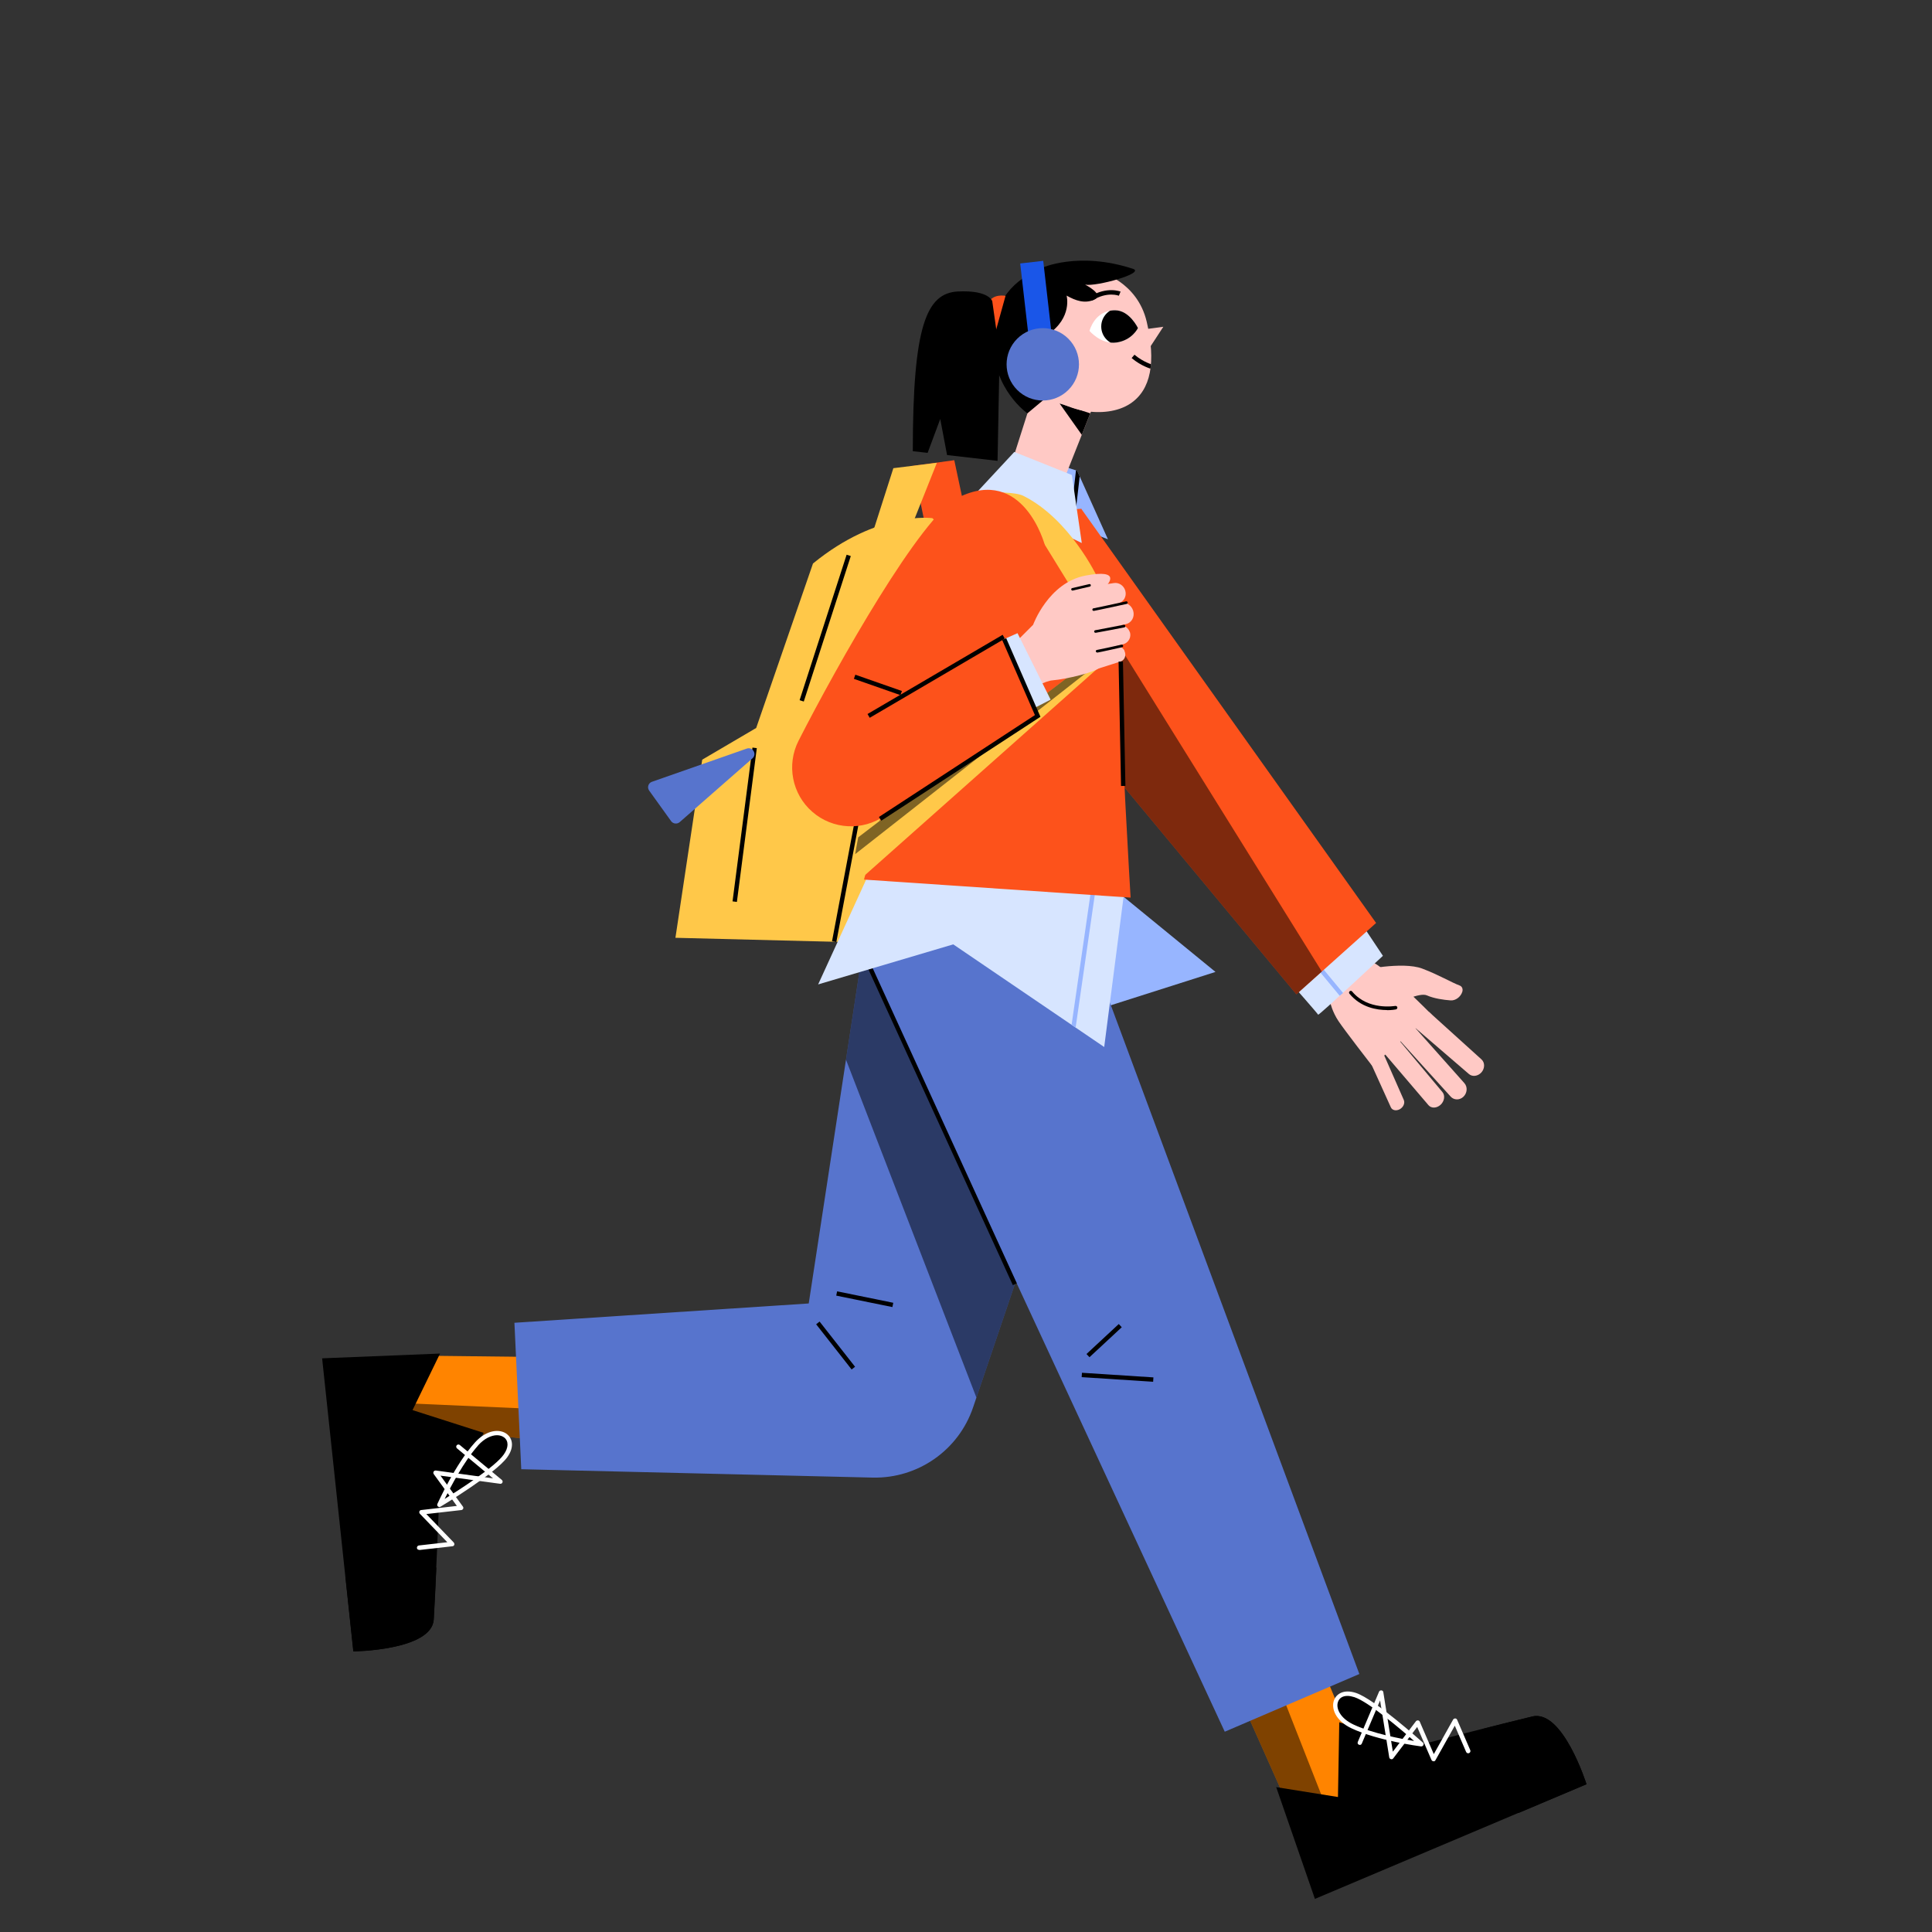 <?xml version="1.0" encoding="UTF-8"?>
<svg xmlns="http://www.w3.org/2000/svg" xmlns:xlink="http://www.w3.org/1999/xlink" viewBox="0 0 150 150">
  <rect x="0" y="0" width="150" height="150" fill="#333333" stroke="none"/>
  <defs>
    <style>
      .cls-1 {
        fill: none;
      }

      .cls-2 {
        clip-path: url(#clippath);
      }

      .cls-3 {
        fill: #fd521b;
      }

      .cls-4 {
        fill: #fff;
      }

      .cls-5 {
        fill: #ffc9c5;
      }

      .cls-6 {
        fill: #ffc849;
      }

      .cls-7 {
        fill: #ff8400;
      }

      .cls-8 {
        fill: #97b5ff;
      }

      .cls-9 {
        fill: #d7e5ff;
      }

      .cls-10 {
        fill: #1a56e8;
      }

      .cls-11 {
        fill: #5774cd;
      }

      .cls-12 {
        clip-path: url(#clippath-1);
      }

      .cls-13 {
        clip-path: url(#clippath-4);
      }

      .cls-14 {
        clip-path: url(#clippath-2);
      }

      .cls-15 {
        clip-path: url(#clippath-7);
      }

      .cls-16 {
        clip-path: url(#clippath-6);
      }

      .cls-17 {
        clip-path: url(#clippath-5);
      }

      .cls-18 {
        clip-path: url(#clippath-9);
      }

      .cls-19 {
        clip-path: url(#clippath-10);
      }

      .cls-20 {
        isolation: isolate;
      }

      .cls-21 {
        fill-rule: evenodd;
        mix-blend-mode: overlay;
        opacity: .5;
      }
    </style>
    <clipPath id="clippath">
      <polygon class="cls-7" points="100.26 140.76 93.19 124.92 100.32 123.9 106.18 137.93 105.54 141.82 100.26 140.76"/>
    </clipPath>
    <clipPath id="clippath-1">
      <polygon class="cls-7" points="32.38 105.25 49.72 105.45 47.67 112.35 33.71 111.02 29.21 109.61 32.38 105.25"/>
    </clipPath>
    <clipPath id="clippath-2">
      <path class="cls-11" d="m67.27,71.88l-4.48,29.32-22.85,1.5.53,11.37,27.28.65c3.51.08,6.67-2.12,7.8-5.45l5.25-15.5-8.46-24.06-5.07,2.18Z"/>
    </clipPath>
    <clipPath id="clippath-4">
      <polygon class="cls-1" points="86.02 41.87 83.63 36.55 82.71 36.25 82.7 40.58 86.02 41.87"/>
    </clipPath>
    <clipPath id="clippath-5">
      <polygon class="cls-1" points="67.57 67.59 63.52 76.43 74.01 73.32 85.73 81.29 87.28 69.27 67.57 67.59"/>
    </clipPath>
    <clipPath id="clippath-6">
      <polygon class="cls-3" points="83.94 39.49 106.84 71.66 100.65 77.2 84.78 58.1 83.94 39.49"/>
    </clipPath>
    <clipPath id="clippath-7">
      <polygon class="cls-6" points="84.37 51.46 66.63 65.01 65.89 69.07 85.16 51.95 84.37 51.46"/>
    </clipPath>
    <clipPath id="clippath-9">
      <path class="cls-1" d="m88.35,25.47s-.65-1.38-1.78-1.38c-1.6,0-1.98,1.6-1.98,1.6,0,0,.9,1.08,2.11.9,1.21-.18,1.65-1.12,1.65-1.12Z"/>
    </clipPath>
    <clipPath id="clippath-10">
      <path class="cls-1" d="m85.39,21.11s2.91.75,3.64,3.87c.73,3.12.34,5.29-1.28,6.36-1.91,1.26-5.46.63-6.82-1.27-1.36-1.9-.44-7.38-.44-7.38l4.9-1.57Z"/>
    </clipPath>
  </defs>
  <g class="cls-20">
    <g id="_圖層_1" data-name="圖層 1">
      <g>
        <g>
          <g>
            <polygon class="cls-7" points="100.26 140.76 93.19 124.92 100.32 123.9 106.18 137.93 105.54 141.82 100.26 140.76"/>
            <g class="cls-2">
              <polygon class="cls-21" points="96.28 123.28 105.63 147.1 100.33 144.78 91.26 122.36 96.28 123.28"/>
            </g>
          </g>
          <g>
            <polygon class="cls-7" points="32.38 105.25 49.72 105.45 47.67 112.35 33.71 111.02 29.21 109.61 32.38 105.25"/>
            <g class="cls-12">
              <polygon class="cls-21" points="28.14 108.8 52.44 109.87 50.32 114.71 28.28 112.35 28.14 108.8"/>
            </g>
          </g>
          <g>
            <path class="cls-11" d="m67.27,71.88l-4.48,29.32-22.85,1.5.53,11.37,27.28.65c3.51.08,6.67-2.12,7.8-5.45l5.25-15.5-8.46-24.06-5.07,2.18Z"/>
            <g class="cls-14">
              <polygon class="cls-21" points="76.28 109.73 64.45 79.08 66.65 73.14 82.61 107.27 76.28 109.73"/>
            </g>
          </g>
          <polygon class="cls-8" points="86.96 69.4 94.37 75.46 85.83 78.18 86.96 69.4"/>
          <g>
            <path class="cls-5" d="m101.17,75.14l2.11,2.7s.16.72.64,1.44c.48.72,2.62,3.48,2.62,3.48l4.6-4s-3.43-3.46-4.43-3.98c-1.01-.52-2.18-2.45-2.18-2.45l-3.35,2.81Z"/>
            <path class="cls-5" d="m105.63,75.34s3.24-.72,4.79-.14c1.32.5,2.25,1.07,2.92,1.32.18.07.26.28.19.49h0c-.13.4-.53.69-.91.66-.53-.04-1.27-.14-1.84-.39-.56-.25-2.2.58-2.2.58l-2.95-2.53Z"/>
            <path class="cls-5" d="m110.94,78.56l4.08,3.69c.28.25.27.71-.01,1.02h0c-.27.29-.69.35-.96.12l-4.22-3.63,1.11-1.19Z"/>
            <path class="cls-5" d="m109.79,79.71l3.9,4.38c.27.3.23.78-.08,1.07h0c-.29.27-.73.26-.98-.02l-4.04-4.46,1.2-.97Z"/>
            <path class="cls-5" d="m108.68,80.83l3.31,3.96c.23.27.15.73-.16,1h0c-.3.26-.7.27-.92.02l-3.43-4.02,1.2-.96Z"/>
            <path class="cls-5" d="m107.38,81.74l1.61,3.66c.11.25-.04.58-.33.73h0c-.28.14-.58.07-.68-.17l-1.69-3.73,1.1-.49Z"/>
            <path d="m107.68,78.43c.39,0,.66-.05.7-.06.07-.01.12-.09.11-.16-.01-.07-.09-.12-.16-.11-.02,0-2.11.38-3.35-1.12-.05-.06-.13-.07-.19-.02-.06.05-.07.13-.02.19.89,1.08,2.14,1.27,2.92,1.27Z"/>
          </g>
          <path class="cls-9" d="m105.74,71.76l1.63,2.45s-4.99,4.66-5.03,4.57-2.01-2.33-2.01-2.33l5.41-4.7Z"/>
          <polygon class="cls-3" points="71.79 40.58 70.88 36.17 74.09 35.73 74.76 38.88 72.64 41.01 71.79 40.58"/>
          <polygon class="cls-8" points="86.02 41.87 83.63 36.55 82.71 36.25 82.7 40.58 86.02 41.87"/>
          <path class="cls-6" d="m72.39,40.23s-4.23-.6-9.27,3.52l-4.41,12.77-4.19,2.46-2.08,13.83,13.53.34,10.09-29.33-3.67-3.59Z"/>
          <g class="cls-13">
            <rect x="81.93" y="37.7" width="3.26" height=".34" transform="translate(36.4 116.57) rotate(-83.45)"/>
          </g>
          <polygon class="cls-5" points="80.41 30.08 78.48 36.14 82.32 37.97 84.96 31.31 80.41 30.08"/>
          <rect x="60.69" y="68.02" width="10.02" height=".34" transform="translate(-13.49 120.11) rotate(-79.32)"/>
          <polygon points="84.65 32.09 82.27 31.33 83.99 33.76 84.65 32.09"/>
          <path class="cls-5" d="m85.39,21.11s2.91.75,3.64,3.87c.73,3.12.34,5.29-1.28,6.36-1.91,1.26-5.46.63-6.82-1.27-1.36-1.9-.44-7.38-.44-7.38l4.9-1.57Z"/>
          <polygon class="cls-5" points="90.32 25.37 88.76 25.58 89.1 27.24 90.32 25.37"/>
          <polygon class="cls-11" points="95.09 134.45 105.54 129.97 85.42 75.82 75.75 70.5 66.36 72.53 95.09 134.45"/>
          <rect x="72.4" y="71.18" width=".34" height="29.88" transform="translate(-29.24 37.99) rotate(-24.58)"/>
          <polygon class="cls-9" points="67.57 67.59 63.52 76.43 74.01 73.32 85.73 81.29 87.28 69.27 67.57 67.59"/>
          <rect x="84.01" y="103.92" width="3.42" height=".34" transform="translate(-47.92 86.14) rotate(-42.88)"/>
          <rect class="cls-8" x="102.98" y="74.44" width=".34" height="3.12" transform="translate(-24.77 83.26) rotate(-39.63)"/>
          <g class="cls-17">
            <rect class="cls-8" x="78.74" y="74.27" width="10.73" height=".34" transform="translate(-1.59 147.04) rotate(-81.78)"/>
          </g>
          <rect x="86.59" y="104.14" width=".34" height="5.56" transform="translate(-25.53 186.61) rotate(-86.3)"/>
          <rect x="66.97" y="98.66" width=".34" height="4.45" transform="translate(-45.13 146.49) rotate(-78.47)"/>
          <rect x="64.7" y="102.23" width=".34" height="4.46" transform="translate(-50.65 62.35) rotate(-38.13)"/>
          <g>
            <polygon class="cls-3" points="83.94 39.49 106.84 71.66 100.65 77.2 84.78 58.1 83.94 39.49"/>
            <g class="cls-16">
              <polygon class="cls-21" points="84.23 45.86 103.15 76.27 100.75 78.18 83.93 58.35 84.23 45.86"/>
            </g>
          </g>
          <path class="cls-3" d="m83.94,39.49s3.03,7.29,3.03,12.07.81,18.13.81,18.13l-20.7-1.4,7.46-28.16,9.4-.63Z"/>
          <g>
            <polygon class="cls-6" points="84.37 51.46 66.63 65.01 65.89 69.07 85.16 51.95 84.37 51.46"/>
            <g class="cls-15">
              <polygon class="cls-21" points="65.7 66.86 85.45 51.36 84.14 50.67 65.7 65.19 65.7 66.86"/>
            </g>
          </g>
          <polygon class="cls-9" points="83.22 36.88 78.75 35.09 75.84 38.22 83.99 42.16 83.22 36.88"/>
          <path class="cls-6" d="m79.13,39.07l4.29,6.96,1.77-1.23s-2.1-4.48-5.73-6.3c-.65-.33-2.43-.26-2.43-.26l2.09.84Z"/>
          <path class="cls-3" d="m81.11,42.29s-1.65-6.17-6.71-3.66c-2.89,1.44-9.39,12.98-12.4,18.88-.95,1.87-.51,4.15,1.07,5.52h0c1.58,1.38,3.91,1.5,5.63.3l11.86-7.75-2.59-6.37,3.14-6.92Z"/>
          <rect x="66.61" y="52.34" width="12.16" height=".34" transform="translate(-16.58 43.97) rotate(-30.38)"/>
          <rect x="68" y="51.27" width=".34" height="3.83" transform="translate(-4.56 99.95) rotate(-70.71)"/>
          <g>
            <path class="cls-5" d="m78.95,49.77l1.26-1.26s1.18-3.27,4.06-3.82c2.87-.55,1.69.72,1.69.72,0,0,.46,5.12-.53,6.37-.33.42-2.71.96-3.7,1.04-.64.05-1.55.65-1.55.65l-1.23-3.69Z"/>
            <path class="cls-5" d="m86.47,45.27l-2.93.45c-.49.08-.8.55-.7,1.05h0c.1.51.61.85,1.1.74l2.88-.67c.42-.1.67-.53.55-.97h0c-.11-.4-.5-.67-.9-.6Z"/>
            <path class="cls-5" d="m87.41,48.46l-3.46.75c-.38.08-.77-.12-.94-.49l-.04-.08c-.24-.5.03-1.07.55-1.17l3.49-.67c.42-.08.84.19.97.62h0c.14.47-.12.94-.58,1.04Z"/>
            <path class="cls-5" d="m87.71,49.06h0c-.12-.35-.47-.56-.84-.5l-2.32.41c-.38.07-.64.41-.61.79v.19c.05.47.49.79.95.67l2.31-.6c.42-.11.66-.55.52-.96Z"/>
            <path class="cls-5" d="m87.31,50.52h0c-.14-.26-.42-.41-.68-.36l-1.91.38c-.31.06-.49.38-.41.71l.05.21c.09.37.47.59.79.49l1.85-.59c.33-.11.47-.5.29-.85Z"/>
            <path d="m85.06,49.13c-.05,0-.1-.03-.11-.09,0-.05.03-.11.09-.11.12-.02,1.5-.28,2.21-.42.05-.01.11.02.12.08.01.05-.02.11-.08.12-.08.02-2.07.4-2.22.42,0,0,0,0,0,0Z"/>
            <path d="m84.92,47.43c-.05,0-.1-.03-.11-.09,0-.05.03-.11.09-.11.13-.02,1.71-.36,2.53-.54.05-.01.11.02.12.08.01.05-.02.11-.08.12-.1.02-2.38.52-2.55.54,0,0,0,0,0,0Z"/>
            <path d="m85.19,50.66c-.05,0-.1-.03-.11-.09s.03-.1.09-.11c.15-.02,1.32-.28,1.91-.41.05-.01.11.02.12.08.01.05-.02.11-.08.12-.07.02-1.73.39-1.94.42,0,0,0,0,0,0Z"/>
            <path d="m83.28,45.86s-.1-.03-.11-.08c-.01-.05.02-.11.07-.12l1.33-.31c.05-.01.11.02.12.07.01.05-.02.11-.07.12l-1.33.31s0,0-.01,0Z"/>
          </g>
          <path d="m80.86,20.81s2.85-1.33,7.1.06c1,.33-2.85,1.4-3.71,1.23,0,0,1.56.79.7,1.17-.73.32-1.43.08-2.14-.32,0,0,.48,1.71-1.47,3.03s.27,4.57.27,4.57l-1.84,1.54s-2.67-1.83-2.67-5.55c0-3.41,1.72-4.82,3.77-5.74Z"/>
          <path d="m84.8,23.33c1.18-.73,2.06-.37,2.07-.37l.13-.32s-1.05-.43-2.38.39l.18.29Z"/>
          <rect class="cls-10" x="79.56" y="20.33" width="1.8" height="6.28" transform="translate(-2.15 9.32) rotate(-6.54)"/>
          <circle class="cls-11" cx="80.96" cy="28.29" r="2.81" transform="translate(3.71 65.53) rotate(-45)"/>
          <path class="cls-3" d="m78.07,22.97s-1.09-.23-1.4.69-.87,2.53.38,2.98l1.02-3.67Z"/>
          <path d="m77.05,23.41s-.21-.9-2.67-.78-3.51,2.68-3.51,12.4l1.15.13.98-2.63.53,2.8,3.92.45.16-8.38-.57-4Z"/>
          <polygon class="cls-6" points="72.74 35.93 70.54 41.45 67.77 41.32 69.36 36.35 72.74 35.93"/>
          <polygon class="cls-9" points="77.96 49.62 79 49.16 81.57 54.32 80.35 54.95 77.96 49.62"/>
          <path class="cls-4" d="m88.35,25.47s-.65-1.38-1.78-1.38c-1.6,0-1.98,1.6-1.98,1.6,0,0,.9,1.08,2.11.9,1.21-.18,1.65-1.12,1.65-1.12Z"/>
          <rect x="51.8" y="63.86" width="12.04" height=".34" transform="translate(-13.11 113.15) rotate(-82.62)"/>
          <rect x="58.13" y="48.6" width="11.87" height=".34" transform="translate(-2.04 94.73) rotate(-72.09)"/>
          <g class="cls-18">
            <circle cx="86.94" cy="25.35" r="1.44"/>
          </g>
          <polygon points="68.42 63.72 80.78 55.65 78.12 49.55 77.81 49.69 80.35 55.52 68.24 63.43 68.42 63.72"/>
          <rect x="86.94" y="51.36" width=".34" height="9.66" transform="translate(-1.09 1.73) rotate(-1.13)"/>
          <g class="cls-19">
            <path d="m89.42,28.65l.08-.33-.04.17.04-.17s-.72-.19-1.42-.78l-.22.26c.76.64,1.52.84,1.55.85Z"/>
          </g>
          <g>
            <path d="m99.09,138.77l3,8.66,21.08-8.91s-1.83-5.81-4.19-5.26c-2.35.56-8.67,2.19-8.67,2.19l-6.33-1.73-.1,5.8-4.81-.77Z"/>
            <g>
              <path d="m110.35,135.42s-3.69-3.34-5.12-3.82c-1.78-.59-2.25,1.48-.21,2.43,2.04.96,5.33,1.38,5.33,1.38Z"/>
              <path class="cls-4" d="m110.32,135.59c-.14-.02-3.34-.44-5.38-1.4-1.24-.58-1.62-1.55-1.36-2.21.18-.45.73-.86,1.7-.54,1.45.48,5.03,3.72,5.19,3.85.06.05.07.13.04.2-.03.06-.09.1-.16.1,0,0-.01,0-.02,0Zm-6.43-3.48c-.2.5.15,1.29,1.19,1.78,1.49.7,3.69,1.11,4.71,1.28-1.01-.89-3.53-3.04-4.63-3.4-.19-.06-.37-.1-.54-.1-.36,0-.62.15-.73.44Z"/>
            </g>
            <path d="m118.99,133.27c-.91.21-2.41.59-3.91.97l2.82,6.52,5.28-2.23s-1.83-5.81-4.19-5.26Z"/>
            <path class="cls-4" d="m111.3,136.75c.06,0,.12-.03.15-.09l1.5-2.68.88,2.04c.04.09.14.13.23.09.09-.04.13-.14.09-.23l-1.02-2.36c-.03-.06-.08-.1-.15-.1-.06,0-.13.03-.16.09l-1.5,2.68-1.09-2.52c-.02-.06-.08-.09-.14-.1-.06,0-.12.02-.16.07l-1.79,2.36-.74-4.62c-.01-.08-.07-.13-.15-.14-.08,0-.15.03-.18.1l-1.65,3.9c-.04.09,0,.19.09.22.09.04.19,0,.22-.09l1.42-3.35.71,4.42c.01.07.06.12.13.14.07.02.14,0,.18-.06l1.86-2.44,1.11,2.56c.03.06.08.1.15.1,0,0,0,0,0,0Z"/>
          </g>
          <g>
            <path d="m34.17,105.09l-9.16.37,2.42,22.76s6.09-.07,6.24-2.48c.15-2.41.41-8.93.41-8.93l3.48-5.56-5.53-1.77,2.13-4.38Z"/>
            <g>
              <path d="m34.12,116.83s4.27-2.56,5.14-3.8c1.08-1.53-.76-2.58-2.27-.9-1.51,1.68-2.87,4.7-2.87,4.7Z"/>
              <path class="cls-4" d="m34,116.96c-.06-.05-.07-.13-.04-.2.06-.12,1.39-3.07,2.9-4.75.91-1.02,1.96-1.1,2.51-.66.38.3.61.95.02,1.78-.88,1.25-5.01,3.74-5.19,3.85-.03.02-.06.02-.09.02-.04,0-.08-.01-.11-.04Zm3.11-4.72c-1.1,1.23-2.13,3.21-2.59,4.14,1.14-.71,3.93-2.5,4.59-3.45.38-.53.39-1.04.04-1.32-.14-.11-.34-.18-.56-.18-.43,0-.98.24-1.48.8Z"/>
            </g>
            <path d="m33.68,125.73c.06-.93.13-2.48.2-4.03l-7.05.81.61,5.7s6.09-.07,6.24-2.48Z"/>
            <path class="cls-4" d="m32.56,120.34s.01,0,.02,0l2.55-.29c.06,0,.12-.05.14-.11.02-.06,0-.13-.04-.18l-2.13-2.21,2.72-.31c.06,0,.11-.05.14-.1.02-.06.02-.12-.02-.17l-1.74-2.4,4.63.63c.08.01.15-.03.18-.1.03-.07.01-.15-.05-.2l-3.26-2.71c-.07-.06-.18-.05-.24.02-.06.07-.05.18.02.24l2.8,2.33-4.44-.61c-.07,0-.13.02-.17.08-.04.06-.03.13,0,.19l1.8,2.48-2.77.32c-.06,0-.12.05-.14.11-.02.06,0,.13.04.18l2.13,2.21-2.21.25c-.09.01-.16.1-.15.19,0,.09.08.15.17.15Z"/>
          </g>
        </g>
        <path class="cls-11" d="m58.43,58.87l-5.66,4.96c-.2.17-.5.14-.66-.07l-1.71-2.38c-.17-.24-.07-.58.21-.68l7.37-2.58c.46-.16.81.43.44.76Z"/>
      </g>
    </g>
  </g>
</svg>